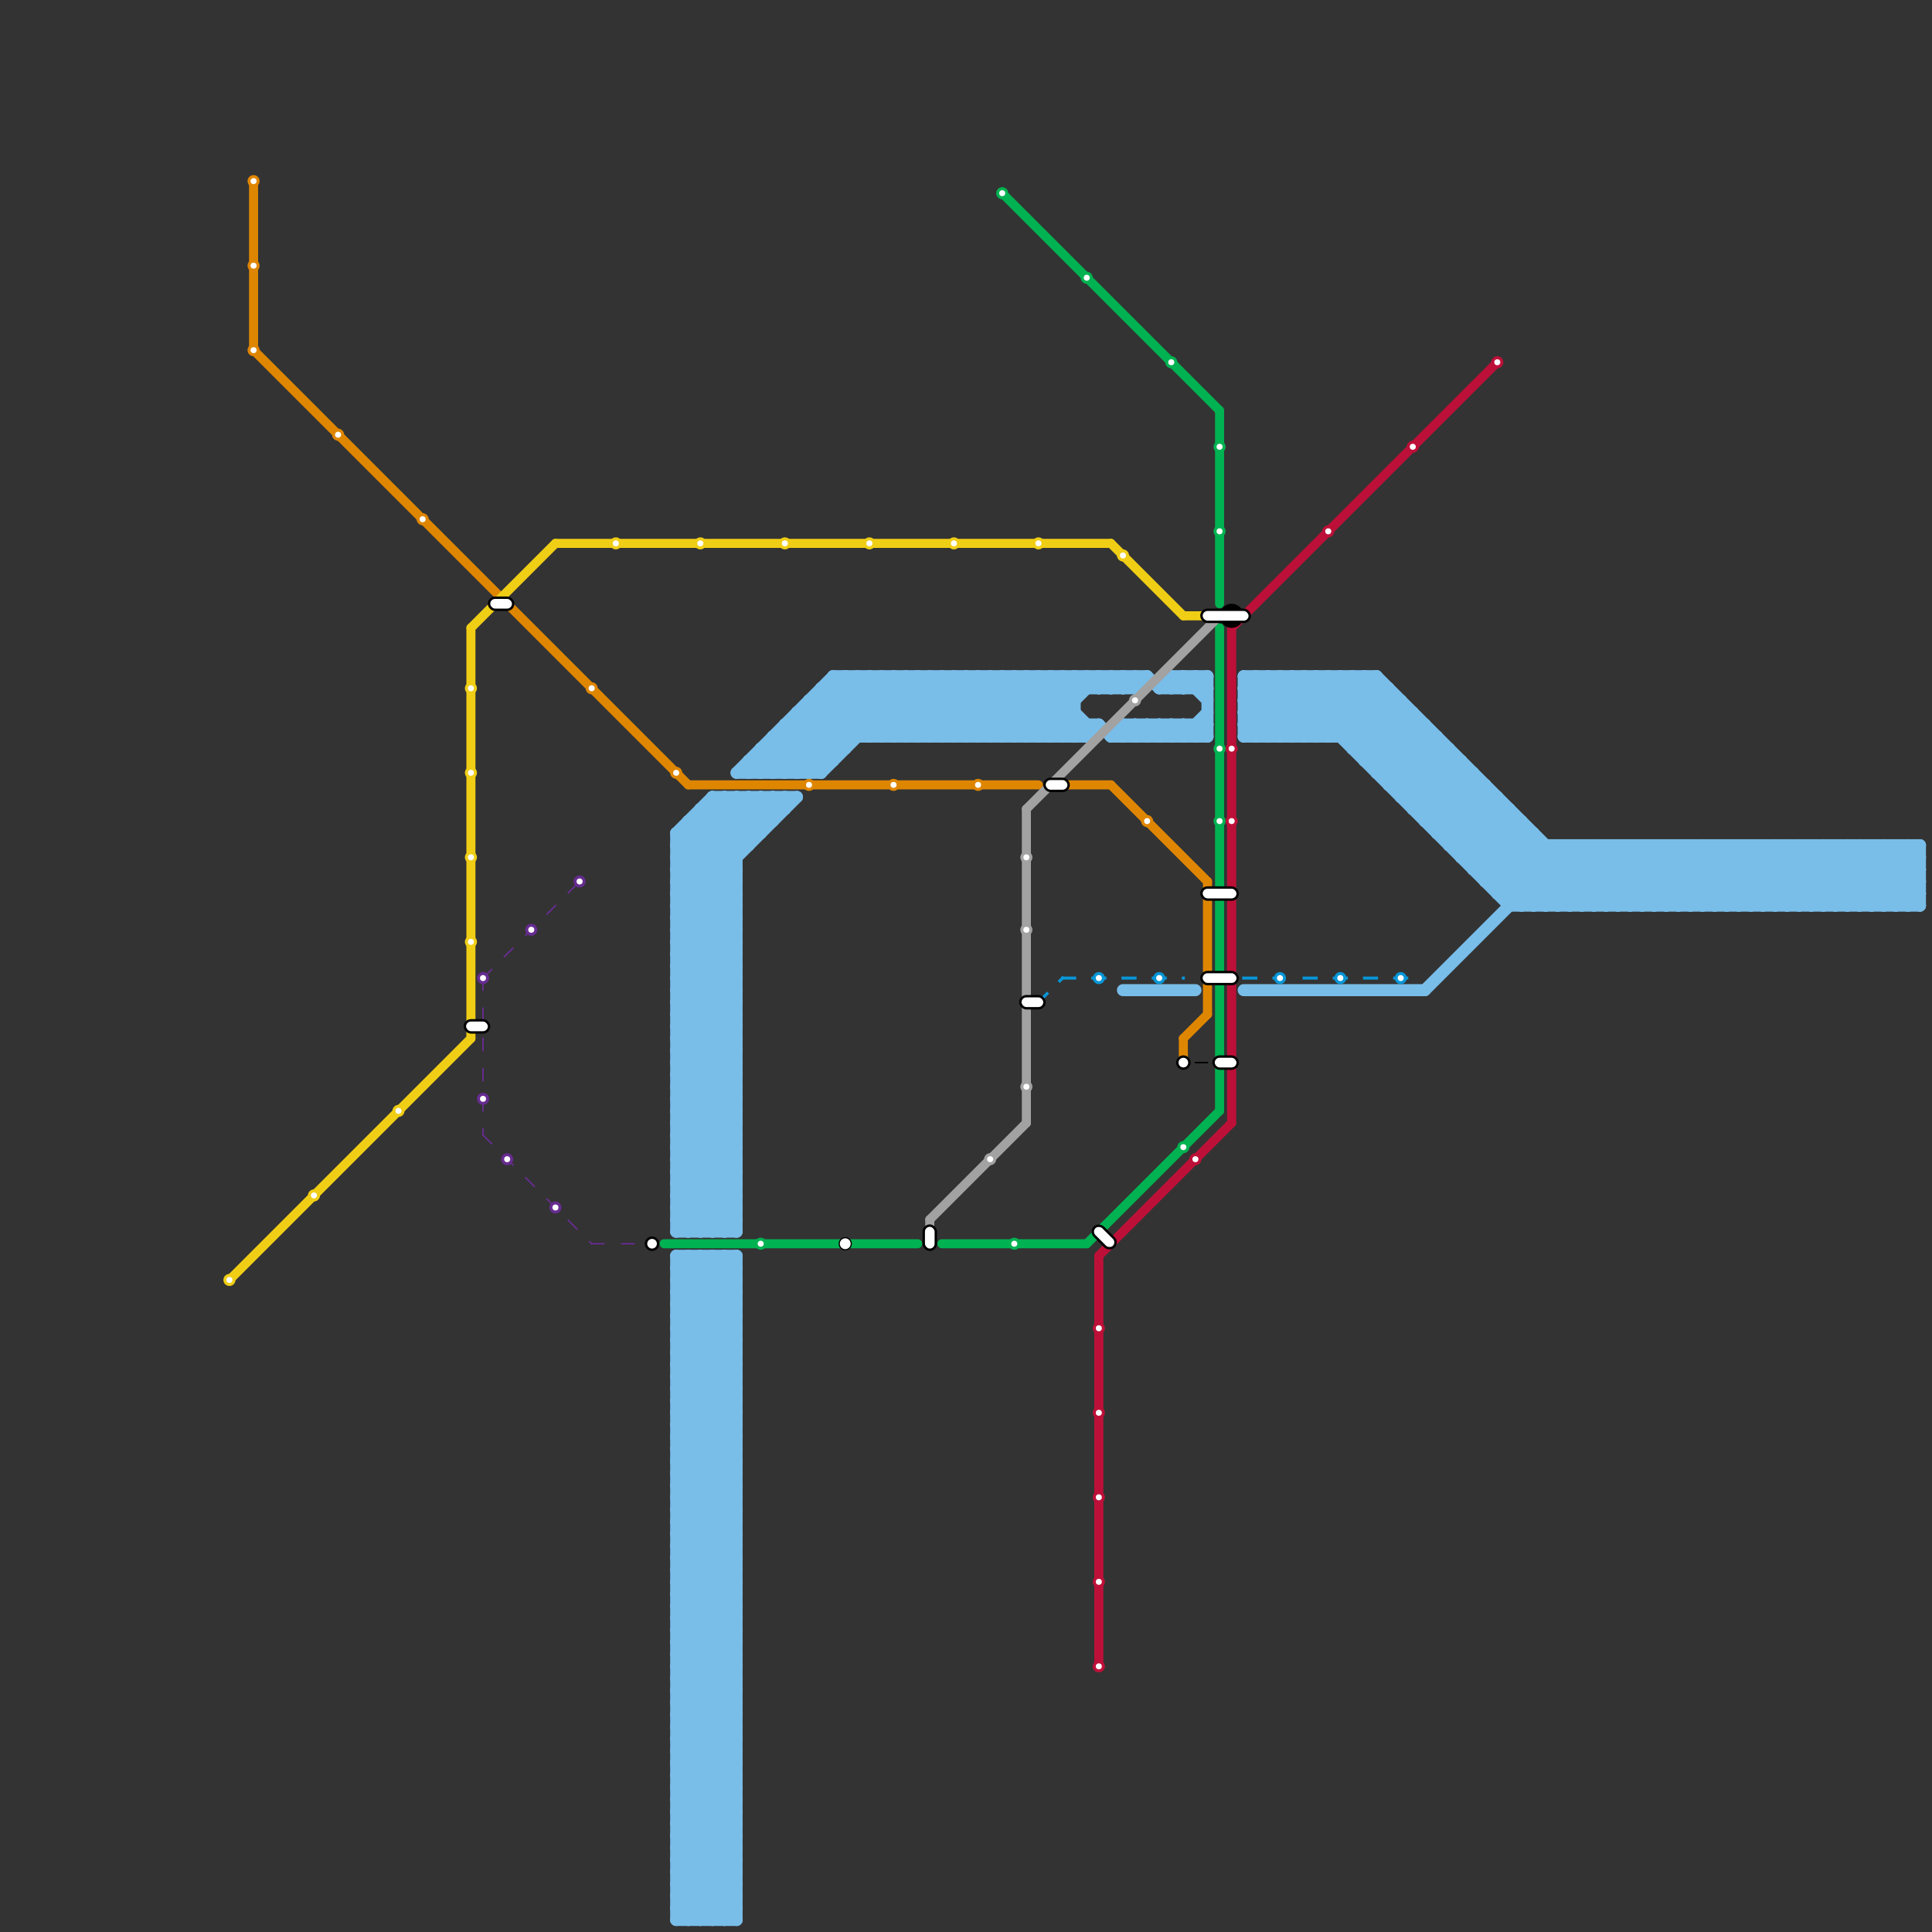 
<svg version="1.1" xmlns="http://www.w3.org/2000/svg" viewBox="0 0 160 160">
<rect x="0" y="0" width="160" height="160" fill="#333333" stroke="none"/>
<style>text { font: 1px Helvetica; font-weight: 600; white-space: pre; dominant-baseline: central; } line { stroke-width: 0.75; fill: none; stroke-linecap: round; stroke-linejoin: round; } .c0 { stroke: #79bde9 } .c1 { stroke: #0896d7 } .c2 { stroke: #00b251 } .c3 { stroke: #bd1038 } .c4 { stroke: #df8600 } .c5 { stroke: #000000 } .c6 { stroke: #f0ce15 } .c7 { stroke: #662c90 } .c8 { stroke: #a2a2a2 } .w1 { stroke-width: 1; }.w2 { stroke-width: .75; }.w4 { stroke-width: .25; }.w5 { stroke-width: .125; }.l1 { stroke-dasharray: 1 1.5; stroke-linecap: square; }</style><defs><g id="ct-xf"><circle r="0.5" fill="#fff" stroke="#000" stroke-width="0.2"/></g><g id="ct"><circle r="0.5" fill="#fff" stroke="#000" stroke-width="0.1"/></g><g id="cmd-f0ce15"><circle r="0.5" fill="#f0ce15"/><circle r="0.25" fill="#fff"/></g><g id="cmd-df8600"><circle r="0.5" fill="#df8600"/><circle r="0.25" fill="#fff"/></g><g id="cmd-662c90"><circle r="0.5" fill="#662c90"/><circle r="0.25" fill="#fff"/></g><g id="cmd-00b251"><circle r="0.5" fill="#00b251"/><circle r="0.25" fill="#fff"/></g><g id="cmd-a2a2a2"><circle r="0.5" fill="#a2a2a2"/><circle r="0.25" fill="#fff"/></g><g id="cmd-0896d7"><circle r="0.5" fill="#0896d7"/><circle r="0.25" fill="#fff"/></g><g id="cmd-bd1038"><circle r="0.5" fill="#bd1038"/><circle r="0.25" fill="#fff"/></g></defs><line class="c0 w1" x1="103" y1="60" x2="107" y2="56"/><line class="c0 w1" x1="62" y1="63" x2="63" y2="64"/><line class="c0 w1" x1="56" y1="69" x2="56" y2="102"/><line class="c0 w1" x1="56" y1="89" x2="61" y2="94"/><line class="c0 w1" x1="115" y1="65" x2="123" y2="65"/><line class="c0 w1" x1="56" y1="88" x2="61" y2="88"/><line class="c0 w1" x1="56" y1="109" x2="61" y2="104"/><line class="c0 w1" x1="56" y1="155" x2="60" y2="159"/><line class="c0 w1" x1="56" y1="90" x2="61" y2="90"/><line class="c0 w1" x1="69" y1="56" x2="95" y2="56"/><line class="c0 w1" x1="136" y1="70" x2="136" y2="75"/><line class="c0 w1" x1="56" y1="111" x2="61" y2="106"/><line class="c0 w1" x1="147" y1="75" x2="152" y2="70"/><line class="c0 w1" x1="58" y1="104" x2="58" y2="159"/><line class="c0 w1" x1="154" y1="70" x2="154" y2="75"/><line class="c0 w1" x1="57" y1="69" x2="61" y2="73"/><line class="c0 w1" x1="83" y1="61" x2="88" y2="56"/><line class="c0 w1" x1="56" y1="147" x2="61" y2="152"/><line class="c0 w1" x1="92" y1="56" x2="92" y2="57"/><line class="c0 w1" x1="56" y1="149" x2="61" y2="154"/><line class="c0 w1" x1="99" y1="56" x2="100" y2="57"/><line class="c0 w1" x1="56" y1="101" x2="57" y2="102"/><line class="c0 w1" x1="60" y1="104" x2="60" y2="159"/><line class="c0 w1" x1="56" y1="126" x2="61" y2="126"/><line class="c0 w1" x1="85" y1="61" x2="90" y2="56"/><line class="c0 w1" x1="56" y1="128" x2="61" y2="128"/><line class="c0 w1" x1="74" y1="56" x2="74" y2="61"/><line class="c0 w1" x1="122" y1="72" x2="126" y2="68"/><line class="c0 w1" x1="76" y1="56" x2="76" y2="61"/><line class="c0 w1" x1="103" y1="60" x2="118" y2="60"/><line class="c0 w1" x1="124" y1="73" x2="127" y2="70"/><line class="c0 w1" x1="56" y1="89" x2="61" y2="89"/><line class="c0 w1" x1="99" y1="57" x2="100" y2="56"/><line class="c0 w1" x1="56" y1="88" x2="61" y2="83"/><line class="c0 w1" x1="56" y1="70" x2="61" y2="75"/><line class="c0 w1" x1="56" y1="90" x2="61" y2="85"/><line class="c0 w1" x1="99" y1="61" x2="100" y2="60"/><line class="c0 w1" x1="56" y1="69" x2="63" y2="69"/><line class="c0 w1" x1="56" y1="146" x2="61" y2="151"/><line class="c0 w1" x1="92" y1="61" x2="93" y2="60"/><line class="c0 w1" x1="56" y1="148" x2="61" y2="153"/><line class="c0 w1" x1="56" y1="147" x2="61" y2="147"/><line class="c0 w1" x1="66" y1="64" x2="74" y2="56"/><line class="c0 w1" x1="56" y1="149" x2="61" y2="149"/><line class="c0 w1" x1="59" y1="66" x2="66" y2="66"/><line class="c0 w1" x1="149" y1="70" x2="149" y2="75"/><line class="c0 w1" x1="78" y1="61" x2="83" y2="56"/><line class="c0 w1" x1="94" y1="61" x2="95" y2="60"/><line class="c0 w1" x1="61" y1="64" x2="68" y2="64"/><line class="c0 w1" x1="68" y1="64" x2="76" y2="56"/><line class="c0 w1" x1="151" y1="70" x2="151" y2="75"/><line class="c0 w1" x1="80" y1="61" x2="85" y2="56"/><line class="c0 w1" x1="67" y1="64" x2="75" y2="56"/><line class="c0 w1" x1="108" y1="56" x2="127" y2="75"/><line class="c0 w1" x1="56" y1="110" x2="61" y2="110"/><line class="c0 w1" x1="61" y1="64" x2="69" y2="56"/><line class="c0 w1" x1="60" y1="66" x2="60" y2="102"/><line class="c0 w1" x1="87" y1="56" x2="87" y2="61"/><line class="c0 w1" x1="58" y1="102" x2="61" y2="99"/><line class="c0 w1" x1="85" y1="56" x2="90" y2="61"/><line class="c0 w1" x1="56" y1="89" x2="61" y2="84"/><line class="c0 w1" x1="57" y1="102" x2="61" y2="98"/><line class="c0 w1" x1="98" y1="61" x2="100" y2="59"/><line class="c0 w1" x1="133" y1="70" x2="138" y2="75"/><line class="c0 w1" x1="89" y1="56" x2="89" y2="61"/><line class="c0 w1" x1="104" y1="61" x2="109" y2="56"/><line class="c0 w1" x1="56" y1="146" x2="61" y2="146"/><line class="c0 w1" x1="148" y1="75" x2="153" y2="70"/><line class="c0 w1" x1="56" y1="117" x2="61" y2="122"/><line class="c0 w1" x1="56" y1="148" x2="61" y2="148"/><line class="c0 w1" x1="56" y1="127" x2="61" y2="132"/><line class="c0 w1" x1="56" y1="119" x2="61" y2="124"/><line class="c0 w1" x1="56" y1="147" x2="61" y2="142"/><line class="c0 w1" x1="56" y1="129" x2="61" y2="134"/><line class="c0 w1" x1="135" y1="70" x2="140" y2="75"/><line class="c0 w1" x1="56" y1="149" x2="61" y2="144"/><line class="c0 w1" x1="60" y1="104" x2="61" y2="105"/><line class="c0 w1" x1="103" y1="58" x2="105" y2="56"/><line class="c0 w1" x1="118" y1="68" x2="122" y2="64"/><line class="c0 w1" x1="106" y1="61" x2="111" y2="56"/><line class="c0 w1" x1="56" y1="98" x2="61" y2="98"/><line class="c0 w1" x1="84" y1="61" x2="89" y2="56"/><line class="c0 w1" x1="56" y1="79" x2="61" y2="84"/><line class="c0 w1" x1="56" y1="100" x2="61" y2="100"/><line class="c0 w1" x1="125" y1="74" x2="129" y2="70"/><line class="c0 w1" x1="103" y1="59" x2="105" y2="61"/><line class="c0 w1" x1="89" y1="61" x2="90" y2="60"/><line class="c0 w1" x1="56" y1="110" x2="61" y2="105"/><line class="c0 w1" x1="56" y1="76" x2="66" y2="66"/><line class="c0 w1" x1="64" y1="61" x2="64" y2="64"/><line class="c0 w1" x1="77" y1="56" x2="77" y2="61"/><line class="c0 w1" x1="97" y1="56" x2="97" y2="57"/><line class="c0 w1" x1="155" y1="75" x2="159" y2="71"/><line class="c0 w1" x1="95" y1="60" x2="96" y2="61"/><line class="c0 w1" x1="130" y1="70" x2="130" y2="75"/><line class="c0 w1" x1="58" y1="159" x2="61" y2="156"/><line class="c0 w1" x1="115" y1="57" x2="115" y2="65"/><line class="c0 w1" x1="56" y1="146" x2="61" y2="141"/><line class="c0 w1" x1="56" y1="117" x2="61" y2="117"/><line class="c0 w1" x1="56" y1="127" x2="61" y2="127"/><line class="c0 w1" x1="56" y1="148" x2="61" y2="143"/><line class="c0 w1" x1="56" y1="119" x2="61" y2="119"/><line class="c0 w1" x1="56" y1="129" x2="61" y2="129"/><line class="c0 w1" x1="97" y1="60" x2="98" y2="61"/><line class="c0 w1" x1="146" y1="70" x2="151" y2="75"/><line class="c0 w1" x1="64" y1="66" x2="64" y2="68"/><line class="c0 w1" x1="56" y1="76" x2="61" y2="81"/><line class="c0 w1" x1="56" y1="78" x2="61" y2="83"/><line class="c0 w1" x1="56" y1="98" x2="61" y2="93"/><line class="c0 w1" x1="56" y1="79" x2="61" y2="79"/><line class="c0 w1" x1="56" y1="100" x2="61" y2="95"/><line class="c0 w1" x1="79" y1="61" x2="84" y2="56"/><line class="c0 w1" x1="56" y1="104" x2="56" y2="159"/><line class="c0 w1" x1="108" y1="56" x2="108" y2="61"/><line class="c0 w1" x1="56" y1="136" x2="61" y2="141"/><line class="c0 w1" x1="56" y1="157" x2="61" y2="157"/><line class="c0 w1" x1="152" y1="70" x2="152" y2="75"/><line class="c0 w1" x1="56" y1="69" x2="59" y2="66"/><line class="c0 w1" x1="81" y1="61" x2="86" y2="56"/><line class="c0 w1" x1="109" y1="56" x2="128" y2="75"/><line class="c0 w1" x1="105" y1="56" x2="110" y2="61"/><line class="c0 w1" x1="59" y1="159" x2="61" y2="157"/><line class="c0 w1" x1="120" y1="69" x2="123" y2="66"/><line class="c0 w1" x1="64" y1="62" x2="66" y2="64"/><line class="c0 w1" x1="58" y1="67" x2="61" y2="70"/><line class="c0 w1" x1="56" y1="97" x2="61" y2="102"/><line class="c0 w1" x1="111" y1="56" x2="130" y2="75"/><line class="c0 w1" x1="123" y1="73" x2="159" y2="73"/><line class="c0 w1" x1="56" y1="117" x2="61" y2="112"/><line class="c0 w1" x1="56" y1="127" x2="61" y2="122"/><line class="c0 w1" x1="56" y1="119" x2="61" y2="114"/><line class="c0 w1" x1="56" y1="129" x2="61" y2="124"/><line class="c0 w1" x1="56" y1="76" x2="61" y2="76"/><line class="c0 w1" x1="117" y1="67" x2="125" y2="67"/><line class="c0 w1" x1="56" y1="78" x2="61" y2="78"/><line class="c0 w1" x1="123" y1="65" x2="123" y2="73"/><line class="c0 w1" x1="56" y1="107" x2="59" y2="104"/><line class="c0 w1" x1="105" y1="61" x2="110" y2="56"/><line class="c0 w1" x1="58" y1="67" x2="65" y2="67"/><line class="c0 w1" x1="67" y1="59" x2="70" y2="62"/><line class="c0 w1" x1="88" y1="61" x2="89" y2="60"/><line class="c0 w1" x1="107" y1="61" x2="112" y2="56"/><line class="c0 w1" x1="151" y1="70" x2="156" y2="75"/><line class="c0 w1" x1="119" y1="69" x2="127" y2="69"/><line class="c0 w1" x1="56" y1="135" x2="61" y2="140"/><line class="c0 w1" x1="56" y1="137" x2="61" y2="142"/><line class="c0 w1" x1="56" y1="136" x2="61" y2="136"/><line class="c0 w1" x1="122" y1="72" x2="159" y2="72"/><line class="c0 w1" x1="56" y1="157" x2="61" y2="152"/><line class="c0 w1" x1="121" y1="71" x2="159" y2="71"/><line class="c0 w1" x1="90" y1="61" x2="91" y2="60"/><line class="c0 w1" x1="57" y1="68" x2="61" y2="72"/><line class="c0 w1" x1="56" y1="118" x2="61" y2="123"/><line class="c0 w1" x1="57" y1="68" x2="64" y2="68"/><line class="c0 w1" x1="92" y1="61" x2="100" y2="61"/><line class="c0 w1" x1="56" y1="96" x2="61" y2="101"/><line class="c0 w1" x1="56" y1="97" x2="61" y2="97"/><line class="c0 w1" x1="56" y1="99" x2="61" y2="99"/><line class="c0 w1" x1="98" y1="56" x2="98" y2="57"/><line class="c0 w1" x1="129" y1="70" x2="134" y2="75"/><line class="c0 w1" x1="56" y1="78" x2="61" y2="73"/><line class="c0 w1" x1="85" y1="56" x2="85" y2="61"/><line class="c0 w1" x1="133" y1="70" x2="133" y2="75"/><line class="c0 w1" x1="156" y1="70" x2="159" y2="73"/><line class="c0 w1" x1="131" y1="70" x2="136" y2="75"/><line class="c0 w1" x1="103" y1="57" x2="115" y2="57"/><line class="c0 w1" x1="56" y1="135" x2="61" y2="135"/><line class="c0 w1" x1="56" y1="137" x2="61" y2="137"/><line class="c0 w1" x1="65" y1="66" x2="65" y2="67"/><line class="c0 w1" x1="135" y1="70" x2="135" y2="75"/><line class="c0 w1" x1="109" y1="56" x2="109" y2="61"/><line class="c0 w1" x1="56" y1="118" x2="61" y2="118"/><line class="c0 w1" x1="91" y1="60" x2="92" y2="61"/><line class="c0 w1" x1="56" y1="120" x2="61" y2="120"/><line class="c0 w1" x1="56" y1="75" x2="61" y2="80"/><line class="c0 w1" x1="56" y1="96" x2="61" y2="96"/><line class="c0 w1" x1="56" y1="77" x2="61" y2="82"/><line class="c0 w1" x1="69" y1="56" x2="74" y2="61"/><line class="c0 w1" x1="97" y1="56" x2="100" y2="56"/><line class="c0 w1" x1="91" y1="56" x2="91" y2="57"/><line class="c0 w1" x1="56" y1="97" x2="61" y2="92"/><line class="c0 w1" x1="111" y1="56" x2="111" y2="61"/><line class="c0 w1" x1="56" y1="99" x2="61" y2="94"/><line class="c0 w1" x1="126" y1="68" x2="126" y2="75"/><line class="c0 w1" x1="64" y1="61" x2="90" y2="61"/><line class="c0 w1" x1="112" y1="56" x2="131" y2="75"/><line class="c0 w1" x1="93" y1="56" x2="93" y2="57"/><line class="c0 w1" x1="137" y1="75" x2="142" y2="70"/><line class="c0 w1" x1="56" y1="156" x2="61" y2="156"/><line class="c0 w1" x1="56" y1="158" x2="61" y2="158"/><line class="c0 w1" x1="56" y1="113" x2="61" y2="118"/><line class="c0 w1" x1="114" y1="56" x2="133" y2="75"/><line class="c0 w1" x1="56" y1="105" x2="61" y2="110"/><line class="c0 w1" x1="56" y1="115" x2="61" y2="120"/><line class="c0 w1" x1="130" y1="75" x2="135" y2="70"/><line class="c0 w1" x1="56" y1="135" x2="61" y2="130"/><line class="c0 w1" x1="56" y1="107" x2="61" y2="112"/><line class="c0 w1" x1="93" y1="60" x2="94" y2="61"/><line class="c0 w1" x1="56" y1="137" x2="61" y2="132"/><line class="c0 w1" x1="142" y1="70" x2="147" y2="75"/><line class="c0 w1" x1="146" y1="70" x2="146" y2="75"/><line class="c0 w1" x1="132" y1="75" x2="137" y2="70"/><line class="c0 w1" x1="58" y1="68" x2="61" y2="71"/><line class="c0 w1" x1="144" y1="70" x2="149" y2="75"/><line class="c0 w1" x1="75" y1="61" x2="80" y2="56"/><line class="c0 w1" x1="56" y1="118" x2="61" y2="113"/><line class="c0 w1" x1="56" y1="120" x2="61" y2="115"/><line class="c0 w1" x1="156" y1="75" x2="159" y2="72"/><line class="c0 w1" x1="56" y1="75" x2="61" y2="75"/><line class="c0 w1" x1="56" y1="96" x2="61" y2="91"/><line class="c0 w1" x1="123" y1="73" x2="127" y2="69"/><line class="c0 w1" x1="56" y1="77" x2="61" y2="77"/><line class="c0 w1" x1="60" y1="66" x2="63" y2="69"/><line class="c0 w1" x1="64" y1="61" x2="67" y2="64"/><line class="c0 w1" x1="93" y1="61" x2="94" y2="60"/><line class="c0 w1" x1="67" y1="58" x2="70" y2="61"/><line class="c0 w1" x1="58" y1="104" x2="61" y2="107"/><line class="c0 w1" x1="56" y1="134" x2="61" y2="139"/><line class="c0 w1" x1="82" y1="56" x2="87" y2="61"/><line class="c0 w1" x1="56" y1="156" x2="61" y2="151"/><line class="c0 w1" x1="111" y1="61" x2="115" y2="57"/><line class="c0 w1" x1="56" y1="158" x2="61" y2="153"/><line class="c0 w1" x1="56" y1="113" x2="61" y2="113"/><line class="c0 w1" x1="56" y1="115" x2="61" y2="115"/><line class="c0 w1" x1="56" y1="105" x2="61" y2="105"/><line class="c0 w1" x1="117" y1="59" x2="117" y2="67"/><line class="c0 w1" x1="56" y1="107" x2="61" y2="107"/><line class="c0 w1" x1="56" y1="86" x2="61" y2="91"/><line class="c0 w1" x1="56" y1="72" x2="62" y2="66"/><line class="c0 w1" x1="113" y1="62" x2="116" y2="59"/><line class="c0 w1" x1="120" y1="62" x2="120" y2="70"/><line class="c0 w1" x1="99" y1="60" x2="99" y2="61"/><line class="c0 w1" x1="56" y1="77" x2="61" y2="72"/><line class="c0 w1" x1="116" y1="58" x2="116" y2="66"/><line class="c0 w1" x1="56" y1="124" x2="61" y2="129"/><line class="c0 w1" x1="75" y1="56" x2="80" y2="61"/><line class="c0 w1" x1="113" y1="63" x2="121" y2="63"/><line class="c0 w1" x1="56" y1="134" x2="61" y2="134"/><line class="c0 w1" x1="103" y1="61" x2="119" y2="61"/><line class="c0 w1" x1="94" y1="60" x2="94" y2="61"/><line class="c0 w1" x1="56" y1="85" x2="61" y2="90"/><line class="c0 w1" x1="72" y1="56" x2="77" y2="61"/><line class="c0 w1" x1="56" y1="86" x2="61" y2="86"/><line class="c0 w1" x1="138" y1="75" x2="143" y2="70"/><line class="c0 w1" x1="150" y1="70" x2="155" y2="75"/><line class="c0 w1" x1="153" y1="75" x2="158" y2="70"/><line class="c0 w1" x1="58" y1="67" x2="58" y2="102"/><line class="c0 w1" x1="66" y1="59" x2="89" y2="59"/><line class="c0 w1" x1="105" y1="56" x2="105" y2="61"/><line class="c0 w1" x1="140" y1="75" x2="145" y2="70"/><line class="c0 w1" x1="129" y1="70" x2="129" y2="75"/><line class="c0 w1" x1="56" y1="143" x2="61" y2="148"/><line class="c0 w1" x1="124" y1="74" x2="159" y2="74"/><line class="c0 w1" x1="56" y1="145" x2="61" y2="150"/><line class="c0 w1" x1="145" y1="70" x2="150" y2="75"/><line class="c0 w1" x1="131" y1="70" x2="131" y2="75"/><line class="c0 w1" x1="117" y1="67" x2="121" y2="63"/><line class="c0 w1" x1="56" y1="155" x2="61" y2="155"/><line class="c0 w1" x1="92" y1="56" x2="93" y2="57"/><line class="c0 w1" x1="123" y1="72" x2="126" y2="69"/><line class="c0 w1" x1="135" y1="75" x2="140" y2="70"/><line class="c0 w1" x1="56" y1="106" x2="61" y2="111"/><line class="c0 w1" x1="56" y1="134" x2="61" y2="129"/><line class="c0 w1" x1="103" y1="61" x2="108" y2="56"/><line class="c0 w1" x1="56" y1="108" x2="61" y2="113"/><line class="c0 w1" x1="56" y1="126" x2="61" y2="121"/><line class="c0 w1" x1="66" y1="60" x2="69" y2="63"/><line class="c0 w1" x1="147" y1="70" x2="152" y2="75"/><line class="c0 w1" x1="56" y1="128" x2="61" y2="123"/><line class="c0 w1" x1="119" y1="69" x2="123" y2="65"/><line class="c0 w1" x1="56" y1="85" x2="61" y2="85"/><line class="c0 w1" x1="63" y1="66" x2="64" y2="67"/><line class="c0 w1" x1="83" y1="56" x2="88" y2="61"/><line class="c0 w1" x1="56" y1="86" x2="61" y2="81"/><line class="c0 w1" x1="148" y1="70" x2="153" y2="75"/><line class="c0 w1" x1="56" y1="142" x2="61" y2="147"/><line class="c0 w1" x1="92" y1="57" x2="93" y2="56"/><line class="c0 w1" x1="56" y1="144" x2="61" y2="149"/><line class="c0 w1" x1="89" y1="56" x2="90" y2="57"/><line class="c0 w1" x1="56" y1="143" x2="61" y2="143"/><line class="c0 w1" x1="87" y1="56" x2="89" y2="58"/><line class="c0 w1" x1="56" y1="145" x2="61" y2="145"/><line class="c0 w1" x1="110" y1="56" x2="129" y2="75"/><line class="c0 w1" x1="94" y1="57" x2="95" y2="56"/><line class="c0 w1" x1="56" y1="155" x2="61" y2="150"/><line class="c0 w1" x1="142" y1="70" x2="142" y2="75"/><line class="c0 w1" x1="128" y1="75" x2="133" y2="70"/><line class="c0 w1" x1="103" y1="58" x2="106" y2="61"/><line class="c0 w1" x1="56" y1="158" x2="57" y2="159"/><line class="c0 w1" x1="56" y1="106" x2="61" y2="106"/><line class="c0 w1" x1="56" y1="87" x2="61" y2="92"/><line class="c0 w1" x1="56" y1="108" x2="61" y2="108"/><line class="c0 w1" x1="144" y1="70" x2="144" y2="75"/><line class="c0 w1" x1="56" y1="85" x2="61" y2="80"/><line class="c0 w1" x1="73" y1="61" x2="78" y2="56"/><line class="c0 w1" x1="141" y1="70" x2="146" y2="75"/><line class="c0 w1" x1="78" y1="56" x2="83" y2="61"/><line class="c0 w1" x1="56" y1="121" x2="61" y2="126"/><line class="c0 w1" x1="56" y1="142" x2="61" y2="142"/><line class="c0 w1" x1="56" y1="123" x2="61" y2="128"/><line class="c0 w1" x1="56" y1="144" x2="61" y2="144"/><line class="c0 w1" x1="56" y1="125" x2="61" y2="130"/><line class="c0 w1" x1="56" y1="143" x2="61" y2="138"/><line class="c0 w1" x1="56" y1="145" x2="61" y2="140"/><line class="c0 w1" x1="68" y1="57" x2="68" y2="64"/><line class="c0 w1" x1="82" y1="56" x2="82" y2="61"/><line class="c0 w1" x1="114" y1="64" x2="122" y2="64"/><line class="c0 w1" x1="155" y1="70" x2="155" y2="75"/><line class="c0 w1" x1="154" y1="75" x2="159" y2="70"/><line class="c0 w1" x1="80" y1="56" x2="85" y2="61"/><line class="c0 w1" x1="141" y1="75" x2="146" y2="70"/><line class="c0 w1" x1="63" y1="63" x2="64" y2="64"/><line class="c0 w1" x1="157" y1="70" x2="157" y2="75"/><line class="c0 w1" x1="56" y1="84" x2="61" y2="89"/><line class="c0 w1" x1="143" y1="75" x2="148" y2="70"/><line class="c0 w1" x1="56" y1="87" x2="61" y2="87"/><line class="c0 w1" x1="57" y1="68" x2="57" y2="102"/><line class="c0 w1" x1="104" y1="56" x2="109" y2="61"/><line class="c0 w1" x1="68" y1="57" x2="94" y2="57"/><line class="c0 w1" x1="95" y1="56" x2="96" y2="57"/><line class="c0 w1" x1="96" y1="60" x2="96" y2="61"/><line class="c0 w1" x1="56" y1="122" x2="61" y2="127"/><line class="c0 w1" x1="56" y1="142" x2="61" y2="137"/><line class="c0 w1" x1="56" y1="144" x2="61" y2="139"/><line class="c0 w1" x1="56" y1="125" x2="61" y2="125"/><line class="c0 w1" x1="75" y1="56" x2="75" y2="61"/><line class="c0 w1" x1="97" y1="56" x2="98" y2="57"/><line class="c0 w1" x1="56" y1="72" x2="61" y2="77"/><line class="c0 w1" x1="110" y1="56" x2="110" y2="61"/><line class="c0 w1" x1="56" y1="74" x2="61" y2="79"/><line class="c0 w1" x1="57" y1="104" x2="61" y2="108"/><line class="c0 w1" x1="118" y1="82" x2="130" y2="70"/><line class="c0 w1" x1="90" y1="56" x2="91" y2="57"/><line class="c0 w1" x1="72" y1="56" x2="72" y2="61"/><line class="c0 w1" x1="66" y1="59" x2="69" y2="62"/><line class="c0 w1" x1="116" y1="66" x2="120" y2="62"/><line class="c0 w1" x1="56" y1="70" x2="62" y2="70"/><line class="c0 w1" x1="150" y1="70" x2="150" y2="75"/><line class="c0 w1" x1="56" y1="84" x2="61" y2="84"/><line class="c0 w1" x1="95" y1="61" x2="96" y2="60"/><line class="c0 w1" x1="56" y1="87" x2="61" y2="82"/><line class="c0 w1" x1="63" y1="66" x2="63" y2="69"/><line class="c0 w1" x1="56" y1="79" x2="61" y2="74"/><line class="c0 w1" x1="97" y1="57" x2="98" y2="56"/><line class="c0 w1" x1="84" y1="56" x2="89" y2="61"/><line class="c0 w1" x1="86" y1="56" x2="90" y2="60"/><line class="c0 w1" x1="98" y1="56" x2="100" y2="58"/><line class="c0 w1" x1="124" y1="66" x2="124" y2="74"/><line class="c0 w1" x1="158" y1="70" x2="158" y2="75"/><line class="c0 w1" x1="62" y1="64" x2="70" y2="56"/><line class="c0 w1" x1="145" y1="70" x2="145" y2="75"/><line class="c0 w1" x1="115" y1="65" x2="119" y2="61"/><line class="c0 w1" x1="88" y1="56" x2="88" y2="61"/><line class="c0 w1" x1="56" y1="122" x2="61" y2="122"/><line class="c0 w1" x1="74" y1="61" x2="79" y2="56"/><line class="c0 w1" x1="56" y1="93" x2="61" y2="98"/><line class="c0 w1" x1="121" y1="63" x2="121" y2="71"/><line class="c0 w1" x1="56" y1="95" x2="61" y2="100"/><line class="c0 w1" x1="64" y1="64" x2="72" y2="56"/><line class="c0 w1" x1="147" y1="70" x2="147" y2="75"/><line class="c0 w1" x1="56" y1="72" x2="61" y2="72"/><line class="c0 w1" x1="79" y1="56" x2="84" y2="61"/><line class="c0 w1" x1="56" y1="74" x2="61" y2="74"/><line class="c0 w1" x1="76" y1="61" x2="81" y2="56"/><line class="c0 w1" x1="56" y1="100" x2="58" y2="102"/><line class="c0 w1" x1="83" y1="56" x2="83" y2="61"/><line class="c0 w1" x1="81" y1="56" x2="86" y2="61"/><line class="c0 w1" x1="56" y1="84" x2="61" y2="79"/><line class="c0 w1" x1="56" y1="131" x2="61" y2="136"/><line class="c0 w1" x1="110" y1="61" x2="114" y2="57"/><line class="c0 w1" x1="56" y1="133" x2="61" y2="138"/><line class="c0 w1" x1="134" y1="70" x2="139" y2="75"/><line class="c0 w1" x1="149" y1="75" x2="154" y2="70"/><line class="c0 w1" x1="56" y1="114" x2="61" y2="119"/><line class="c0 w1" x1="93" y1="60" x2="100" y2="60"/><line class="c0 w1" x1="56" y1="116" x2="61" y2="121"/><line class="c0 w1" x1="56" y1="136" x2="61" y2="131"/><line class="c0 w1" x1="157" y1="75" x2="159" y2="73"/><line class="c0 w1" x1="56" y1="122" x2="61" y2="117"/><line class="c0 w1" x1="56" y1="93" x2="61" y2="93"/><line class="c0 w1" x1="98" y1="60" x2="98" y2="61"/><line class="c0 w1" x1="56" y1="95" x2="61" y2="95"/><line class="c0 w1" x1="64" y1="66" x2="65" y2="67"/><line class="c0 w1" x1="88" y1="56" x2="89" y2="57"/><line class="c0 w1" x1="56" y1="152" x2="61" y2="157"/><line class="c0 w1" x1="56" y1="154" x2="61" y2="159"/><line class="c0 w1" x1="56" y1="131" x2="61" y2="131"/><line class="c0 w1" x1="103" y1="57" x2="104" y2="56"/><line class="c0 w1" x1="56" y1="99" x2="59" y2="102"/><line class="c0 w1" x1="56" y1="133" x2="61" y2="133"/><line class="c0 w1" x1="78" y1="56" x2="78" y2="61"/><line class="c0 w1" x1="62" y1="66" x2="62" y2="70"/><line class="c0 w1" x1="56" y1="157" x2="58" y2="159"/><line class="c0 w1" x1="65" y1="60" x2="65" y2="64"/><line class="c0 w1" x1="96" y1="61" x2="97" y2="60"/><line class="c0 w1" x1="80" y1="56" x2="80" y2="61"/><line class="c0 w1" x1="56" y1="114" x2="61" y2="114"/><line class="c0 w1" x1="112" y1="61" x2="115" y2="58"/><line class="c0 w1" x1="56" y1="116" x2="61" y2="116"/><line class="c0 w1" x1="56" y1="71" x2="61" y2="76"/><line class="c0 w1" x1="62" y1="63" x2="62" y2="64"/><line class="c0 w1" x1="56" y1="73" x2="61" y2="78"/><line class="c0 w1" x1="56" y1="93" x2="61" y2="88"/><line class="c0 w1" x1="56" y1="95" x2="61" y2="90"/><line class="c0 w1" x1="114" y1="63" x2="117" y2="60"/><line class="c0 w1" x1="65" y1="64" x2="73" y2="56"/><line class="c0 w1" x1="106" y1="56" x2="125" y2="75"/><line class="c0 w1" x1="56" y1="152" x2="61" y2="152"/><line class="c0 w1" x1="148" y1="70" x2="148" y2="75"/><line class="c0 w1" x1="68" y1="58" x2="71" y2="61"/><line class="c0 w1" x1="56" y1="154" x2="61" y2="154"/><line class="c0 w1" x1="62" y1="63" x2="69" y2="63"/><line class="c0 w1" x1="56" y1="74" x2="64" y2="66"/><line class="c0 w1" x1="56" y1="109" x2="61" y2="114"/><line class="c0 w1" x1="77" y1="61" x2="82" y2="56"/><line class="c0 w1" x1="56" y1="111" x2="61" y2="116"/><line class="c0 w1" x1="63" y1="62" x2="65" y2="64"/><line class="c0 w1" x1="56" y1="131" x2="61" y2="126"/><line class="c0 w1" x1="93" y1="56" x2="94" y2="57"/><line class="c0 w1" x1="106" y1="56" x2="106" y2="61"/><line class="c0 w1" x1="56" y1="133" x2="61" y2="128"/><line class="c0 w1" x1="121" y1="71" x2="125" y2="67"/><line class="c0 w1" x1="56" y1="92" x2="61" y2="97"/><line class="c0 w1" x1="107" y1="56" x2="126" y2="75"/><line class="c0 w1" x1="59" y1="67" x2="62" y2="70"/><line class="c0 w1" x1="56" y1="94" x2="61" y2="99"/><line class="c0 w1" x1="120" y1="70" x2="159" y2="70"/><line class="c0 w1" x1="56" y1="114" x2="61" y2="109"/><line class="c0 w1" x1="56" y1="156" x2="59" y2="159"/><line class="c0 w1" x1="56" y1="116" x2="61" y2="111"/><line class="c0 w1" x1="96" y1="57" x2="100" y2="57"/><line class="c0 w1" x1="113" y1="56" x2="113" y2="63"/><line class="c0 w1" x1="56" y1="71" x2="61" y2="71"/><line class="c0 w1" x1="56" y1="73" x2="61" y2="73"/><line class="c0 w1" x1="103" y1="57" x2="107" y2="61"/><line class="c0 w1" x1="150" y1="75" x2="155" y2="70"/><line class="c0 w1" x1="137" y1="70" x2="142" y2="75"/><line class="c0 w1" x1="67" y1="58" x2="67" y2="64"/><line class="c0 w1" x1="93" y1="57" x2="94" y2="56"/><line class="c0 w1" x1="108" y1="61" x2="113" y2="56"/><line class="c0 w1" x1="120" y1="70" x2="124" y2="66"/><line class="c0 w1" x1="152" y1="75" x2="157" y2="70"/><line class="c0 w1" x1="127" y1="75" x2="132" y2="70"/><line class="c0 w1" x1="56" y1="130" x2="61" y2="135"/><line class="c0 w1" x1="56" y1="132" x2="61" y2="137"/><line class="c0 w1" x1="139" y1="70" x2="144" y2="75"/><line class="c0 w1" x1="84" y1="56" x2="84" y2="61"/><line class="c0 w1" x1="56" y1="152" x2="61" y2="147"/><line class="c0 w1" x1="122" y1="71" x2="125" y2="68"/><line class="c0 w1" x1="56" y1="154" x2="61" y2="149"/><line class="c0 w1" x1="118" y1="68" x2="126" y2="68"/><line class="c0 w1" x1="132" y1="70" x2="137" y2="75"/><line class="c0 w1" x1="56" y1="108" x2="60" y2="104"/><line class="c0 w1" x1="86" y1="56" x2="86" y2="61"/><line class="c0 w1" x1="91" y1="56" x2="92" y2="57"/><line class="c0 w1" x1="104" y1="56" x2="104" y2="61"/><line class="c0 w1" x1="56" y1="92" x2="61" y2="92"/><line class="c0 w1" x1="56" y1="113" x2="61" y2="108"/><line class="c0 w1" x1="56" y1="94" x2="61" y2="94"/><line class="c0 w1" x1="79" y1="56" x2="79" y2="61"/><line class="c0 w1" x1="56" y1="115" x2="61" y2="110"/><line class="c0 w1" x1="99" y1="56" x2="99" y2="57"/><line class="c0 w1" x1="56" y1="71" x2="61" y2="66"/><line class="c0 w1" x1="81" y1="56" x2="81" y2="61"/><line class="c0 w1" x1="56" y1="151" x2="61" y2="156"/><line class="c0 w1" x1="99" y1="60" x2="100" y2="61"/><line class="c0 w1" x1="56" y1="153" x2="61" y2="158"/><line class="c0 w1" x1="134" y1="70" x2="134" y2="75"/><line class="c0 w1" x1="103" y1="56" x2="108" y2="61"/><line class="c0 w1" x1="56" y1="130" x2="61" y2="130"/><line class="c0 w1" x1="94" y1="56" x2="94" y2="57"/><line class="c0 w1" x1="56" y1="132" x2="61" y2="132"/><line class="c0 w1" x1="56" y1="124" x2="61" y2="124"/><line class="c0 w1" x1="56" y1="70" x2="60" y2="66"/><line class="c0 w1" x1="56" y1="81" x2="61" y2="86"/><line class="c0 w1" x1="94" y1="60" x2="95" y2="61"/><line class="c0 w1" x1="103" y1="58" x2="116" y2="58"/><line class="c0 w1" x1="59" y1="102" x2="61" y2="100"/><line class="c0 w1" x1="70" y1="56" x2="75" y2="61"/><line class="c0 w1" x1="56" y1="92" x2="61" y2="87"/><line class="c0 w1" x1="107" y1="56" x2="107" y2="61"/><line class="c0 w1" x1="56" y1="94" x2="61" y2="89"/><line class="c0 w1" x1="157" y1="70" x2="159" y2="72"/><line class="c0 w1" x1="113" y1="56" x2="132" y2="75"/><line class="c0 w1" x1="133" y1="75" x2="138" y2="70"/><line class="c0 w1" x1="56" y1="151" x2="61" y2="151"/><line class="c0 w1" x1="56" y1="153" x2="61" y2="153"/><line class="c0 w1" x1="93" y1="82" x2="99" y2="82"/><line class="c0 w1" x1="56" y1="110" x2="61" y2="115"/><line class="c0 w1" x1="127" y1="69" x2="127" y2="75"/><line class="c0 w1" x1="56" y1="130" x2="61" y2="125"/><line class="c0 w1" x1="65" y1="61" x2="68" y2="64"/><line class="c0 w1" x1="56" y1="104" x2="61" y2="109"/><line class="c0 w1" x1="56" y1="132" x2="61" y2="127"/><line class="c0 w1" x1="138" y1="70" x2="143" y2="75"/><line class="c0 w1" x1="56" y1="124" x2="61" y2="119"/><line class="c0 w1" x1="56" y1="81" x2="61" y2="81"/><line class="c0 w1" x1="153" y1="70" x2="158" y2="75"/><line class="c0 w1" x1="109" y1="61" x2="114" y2="56"/><line class="c0 w1" x1="61" y1="66" x2="63" y2="68"/><line class="c0 w1" x1="59" y1="66" x2="62" y2="69"/><line class="c0 w1" x1="140" y1="70" x2="145" y2="75"/><line class="c0 w1" x1="56" y1="75" x2="65" y2="66"/><line class="c0 w1" x1="56" y1="98" x2="60" y2="102"/><line class="c0 w1" x1="56" y1="138" x2="61" y2="143"/><line class="c0 w1" x1="59" y1="104" x2="61" y2="106"/><line class="c0 w1" x1="103" y1="59" x2="106" y2="56"/><line class="c0 w1" x1="56" y1="151" x2="61" y2="146"/><line class="c0 w1" x1="56" y1="153" x2="61" y2="148"/><line class="c0 w1" x1="65" y1="60" x2="68" y2="63"/><line class="c0 w1" x1="56" y1="102" x2="61" y2="102"/><line class="c0 w1" x1="70" y1="56" x2="70" y2="62"/><line class="c0 w1" x1="56" y1="83" x2="61" y2="88"/><line class="c0 w1" x1="56" y1="104" x2="61" y2="104"/><line class="c0 w1" x1="146" y1="75" x2="151" y2="70"/><line class="c0 w1" x1="56" y1="81" x2="61" y2="76"/><line class="c0 w1" x1="68" y1="57" x2="72" y2="61"/><line class="c0 w1" x1="117" y1="66" x2="120" y2="63"/><line class="c0 w1" x1="95" y1="60" x2="95" y2="61"/><line class="c0 w1" x1="137" y1="70" x2="137" y2="75"/><line class="c0 w1" x1="112" y1="62" x2="120" y2="62"/><line class="c0 w1" x1="56" y1="138" x2="61" y2="138"/><line class="c0 w1" x1="59" y1="104" x2="59" y2="159"/><line class="c0 w1" x1="97" y1="60" x2="97" y2="61"/><line class="c0 w1" x1="119" y1="68" x2="122" y2="65"/><line class="c0 w1" x1="139" y1="70" x2="139" y2="75"/><line class="c0 w1" x1="114" y1="56" x2="114" y2="64"/><line class="c0 w1" x1="61" y1="104" x2="61" y2="159"/><line class="c0 w1" x1="71" y1="56" x2="76" y2="61"/><line class="c0 w1" x1="103" y1="60" x2="104" y2="61"/><line class="c0 w1" x1="56" y1="121" x2="61" y2="121"/><line class="c0 w1" x1="56" y1="123" x2="61" y2="123"/><line class="c0 w1" x1="132" y1="70" x2="132" y2="75"/><line class="c0 w1" x1="116" y1="65" x2="119" y2="62"/><line class="c0 w1" x1="100" y1="56" x2="100" y2="61"/><line class="c0 w1" x1="57" y1="159" x2="61" y2="155"/><line class="c0 w1" x1="122" y1="64" x2="122" y2="72"/><line class="c0 w1" x1="56" y1="80" x2="61" y2="85"/><line class="c0 w1" x1="86" y1="61" x2="91" y2="56"/><line class="c0 w1" x1="65" y1="60" x2="91" y2="60"/><line class="c0 w1" x1="56" y1="82" x2="61" y2="87"/><line class="c0 w1" x1="56" y1="106" x2="58" y2="104"/><line class="c0 w1" x1="73" y1="56" x2="78" y2="61"/><line class="c0 w1" x1="56" y1="102" x2="61" y2="97"/><line class="c0 w1" x1="56" y1="83" x2="61" y2="83"/><line class="c0 w1" x1="118" y1="67" x2="121" y2="64"/><line class="c0 w1" x1="136" y1="75" x2="141" y2="70"/><line class="c0 w1" x1="56" y1="159" x2="61" y2="159"/><line class="c0 w1" x1="56" y1="140" x2="61" y2="145"/><line class="c0 w1" x1="67" y1="58" x2="89" y2="58"/><line class="c0 w1" x1="154" y1="70" x2="159" y2="75"/><line class="c0 w1" x1="90" y1="56" x2="90" y2="57"/><line class="c0 w1" x1="151" y1="75" x2="156" y2="70"/><line class="c0 w1" x1="62" y1="66" x2="64" y2="68"/><line class="c0 w1" x1="56" y1="138" x2="61" y2="133"/><line class="c0 w1" x1="134" y1="75" x2="139" y2="70"/><line class="c0 w1" x1="90" y1="60" x2="90" y2="61"/><line class="c0 w1" x1="96" y1="60" x2="97" y2="61"/><line class="c0 w1" x1="143" y1="70" x2="148" y2="75"/><line class="c0 w1" x1="56" y1="121" x2="61" y2="116"/><line class="c0 w1" x1="56" y1="123" x2="61" y2="118"/><line class="c0 w1" x1="56" y1="125" x2="61" y2="120"/><line class="c0 w1" x1="59" y1="66" x2="59" y2="102"/><line class="c0 w1" x1="56" y1="80" x2="61" y2="80"/><line class="c0 w1" x1="98" y1="60" x2="99" y2="61"/><line class="c0 w1" x1="56" y1="82" x2="61" y2="82"/><line class="c0 w1" x1="66" y1="59" x2="66" y2="64"/><line class="c0 w1" x1="56" y1="83" x2="61" y2="78"/><line class="c0 w1" x1="113" y1="63" x2="117" y2="59"/><line class="c0 w1" x1="61" y1="66" x2="61" y2="102"/><line class="c0 w1" x1="97" y1="61" x2="98" y2="60"/><line class="c0 w1" x1="129" y1="75" x2="134" y2="70"/><line class="c0 w1" x1="56" y1="139" x2="61" y2="144"/><line class="c0 w1" x1="56" y1="141" x2="61" y2="146"/><line class="c0 w1" x1="56" y1="159" x2="61" y2="154"/><line class="c0 w1" x1="56" y1="140" x2="61" y2="140"/><line class="c0 w1" x1="131" y1="75" x2="136" y2="70"/><line class="c0 w1" x1="56" y1="91" x2="61" y2="96"/><line class="c0 w1" x1="138" y1="70" x2="138" y2="75"/><line class="c0 w1" x1="136" y1="70" x2="141" y2="75"/><line class="c0 w1" x1="56" y1="101" x2="61" y2="101"/><line class="c0 w1" x1="158" y1="70" x2="159" y2="71"/><line class="c0 w1" x1="140" y1="70" x2="140" y2="75"/><line class="c0 w1" x1="126" y1="75" x2="131" y2="70"/><line class="c0 w1" x1="56" y1="80" x2="61" y2="75"/><line class="c0 w1" x1="56" y1="82" x2="61" y2="77"/><line class="c0 w1" x1="159" y1="70" x2="159" y2="75"/><line class="c0 w1" x1="56" y1="105" x2="57" y2="104"/><line class="c0 w1" x1="124" y1="74" x2="128" y2="70"/><line class="c0 w1" x1="74" y1="56" x2="79" y2="61"/><line class="c0 w1" x1="69" y1="57" x2="73" y2="61"/><line class="c0 w1" x1="56" y1="139" x2="61" y2="139"/><line class="c0 w1" x1="56" y1="120" x2="61" y2="125"/><line class="c0 w1" x1="56" y1="141" x2="61" y2="141"/><line class="c0 w1" x1="56" y1="112" x2="61" y2="117"/><line class="c0 w1" x1="103" y1="56" x2="103" y2="61"/><line class="c0 w1" x1="125" y1="67" x2="125" y2="75"/><line class="c0 w1" x1="56" y1="140" x2="61" y2="135"/><line class="c0 w1" x1="114" y1="64" x2="118" y2="60"/><line class="c0 w1" x1="76" y1="56" x2="81" y2="61"/><line class="c0 w1" x1="56" y1="91" x2="61" y2="91"/><line class="c0 w1" x1="142" y1="75" x2="147" y2="70"/><line class="c0 w1" x1="158" y1="75" x2="159" y2="74"/><line class="c0 w1" x1="87" y1="61" x2="89" y2="59"/><line class="c0 w1" x1="56" y1="101" x2="61" y2="96"/><line class="c0 w1" x1="144" y1="75" x2="149" y2="70"/><line class="c0 w1" x1="69" y1="56" x2="69" y2="63"/><line class="c0 w1" x1="56" y1="73" x2="63" y2="66"/><line class="c0 w1" x1="56" y1="150" x2="61" y2="155"/><line class="c0 w1" x1="93" y1="60" x2="93" y2="61"/><line class="c0 w1" x1="60" y1="159" x2="61" y2="158"/><line class="c0 w1" x1="149" y1="70" x2="154" y2="75"/><line class="c0 w1" x1="60" y1="102" x2="61" y2="101"/><line class="c0 w1" x1="63" y1="62" x2="63" y2="64"/><line class="c0 w1" x1="57" y1="104" x2="57" y2="159"/><line class="c0 w1" x1="153" y1="70" x2="153" y2="75"/><line class="c0 w1" x1="139" y1="75" x2="144" y2="70"/><line class="c0 w1" x1="128" y1="70" x2="128" y2="75"/><line class="c0 w1" x1="56" y1="139" x2="61" y2="134"/><line class="c0 w1" x1="82" y1="61" x2="87" y2="56"/><line class="c0 w1" x1="96" y1="57" x2="97" y2="56"/><line class="c0 w1" x1="71" y1="56" x2="71" y2="61"/><line class="c0 w1" x1="56" y1="141" x2="61" y2="136"/><line class="c0 w1" x1="56" y1="112" x2="61" y2="112"/><line class="c0 w1" x1="103" y1="56" x2="114" y2="56"/><line class="c0 w1" x1="56" y1="69" x2="61" y2="74"/><line class="c0 w1" x1="98" y1="57" x2="99" y2="56"/><line class="c0 w1" x1="56" y1="91" x2="61" y2="86"/><line class="c0 w1" x1="73" y1="56" x2="73" y2="61"/><line class="c0 w1" x1="112" y1="56" x2="112" y2="62"/><line class="c0 w1" x1="56" y1="150" x2="61" y2="150"/><line class="c0 w1" x1="63" y1="62" x2="70" y2="62"/><line class="c0 w1" x1="125" y1="75" x2="159" y2="75"/><line class="c0 w1" x1="141" y1="70" x2="141" y2="75"/><line class="c0 w1" x1="63" y1="64" x2="71" y2="56"/><line class="c0 w1" x1="152" y1="70" x2="157" y2="75"/><line class="c0 w1" x1="103" y1="82" x2="118" y2="82"/><line class="c0 w1" x1="56" y1="88" x2="61" y2="93"/><line class="c0 w1" x1="56" y1="109" x2="61" y2="109"/><line class="c0 w1" x1="156" y1="70" x2="156" y2="75"/><line class="c0 w1" x1="56" y1="111" x2="61" y2="111"/><line class="c0 w1" x1="112" y1="62" x2="116" y2="58"/><line class="c0 w1" x1="56" y1="90" x2="61" y2="95"/><line class="c0 w1" x1="143" y1="70" x2="143" y2="75"/><line class="c0 w1" x1="56" y1="112" x2="61" y2="107"/><line class="c0 w1" x1="119" y1="61" x2="119" y2="69"/><line class="c0 w1" x1="72" y1="61" x2="77" y2="56"/><line class="c0 w1" x1="91" y1="57" x2="92" y2="56"/><line class="c0 w1" x1="155" y1="70" x2="159" y2="74"/><line class="c0 w1" x1="121" y1="70" x2="124" y2="67"/><line class="c0 w1" x1="77" y1="56" x2="82" y2="61"/><line class="c0 w1" x1="116" y1="66" x2="124" y2="66"/><line class="c0 w1" x1="115" y1="64" x2="118" y2="61"/><line class="c0 w1" x1="56" y1="126" x2="61" y2="131"/><line class="c0 w1" x1="56" y1="128" x2="61" y2="133"/><line class="c0 w1" x1="130" y1="70" x2="135" y2="75"/><line class="c0 w1" x1="56" y1="150" x2="61" y2="145"/><line class="c0 w1" x1="103" y1="59" x2="117" y2="59"/><line class="c0 w1" x1="118" y1="60" x2="118" y2="68"/><line class="c0 w1" x1="145" y1="75" x2="150" y2="70"/><line class="c1 w4 l1" x1="88" y1="81" x2="98" y2="81"/><line class="c1 w4 l1" x1="103" y1="81" x2="106" y2="81"/><line class="c1 w4 l1" x1="108" y1="81" x2="117" y2="81"/><line class="c1 w4 l1" x1="86" y1="83" x2="88" y2="81"/><line class="c2 " x1="90" y1="103" x2="101" y2="92"/><line class="c2 " x1="101" y1="34" x2="101" y2="50"/><line class="c2 " x1="55" y1="103" x2="76" y2="103"/><line class="c2 " x1="83" y1="16" x2="101" y2="34"/><line class="c2 " x1="101" y1="52" x2="101" y2="92"/><line class="c2 " x1="78" y1="103" x2="90" y2="103"/><line class="c3 " x1="91" y1="104" x2="102" y2="93"/><line class="c3 " x1="91" y1="104" x2="91" y2="138"/><line class="c3 " x1="102" y1="52" x2="102" y2="93"/><line class="c3 " x1="102" y1="52" x2="124" y2="30"/><line class="c4 " x1="92" y1="65" x2="100" y2="73"/><line class="c4 " x1="21" y1="15" x2="21" y2="29"/><line class="c4 " x1="88" y1="65" x2="92" y2="65"/><line class="c4 " x1="100" y1="73" x2="100" y2="84"/><line class="c4 " x1="21" y1="29" x2="57" y2="65"/><line class="c4 " x1="57" y1="65" x2="86" y2="65"/><line class="c4 " x1="98" y1="86" x2="98" y2="88"/><line class="c4 " x1="98" y1="86" x2="100" y2="84"/><line class="c5 w5" x1="99" y1="88" x2="100" y2="88"/><circle cx="102" cy="51" r="1" fill="#000000" /><line class="c6 " x1="98" y1="51" x2="100" y2="51"/><line class="c6 " x1="39" y1="52" x2="39" y2="86"/><line class="c6 " x1="19" y1="106" x2="39" y2="86"/><line class="c6 " x1="39" y1="52" x2="46" y2="45"/><line class="c6 " x1="92" y1="45" x2="98" y2="51"/><line class="c6 " x1="46" y1="45" x2="92" y2="45"/><line class="c7 w5 l1" x1="49" y1="103" x2="54" y2="103"/><line class="c7 w5 l1" x1="40" y1="94" x2="49" y2="103"/><line class="c7 w5 l1" x1="40" y1="81" x2="40" y2="94"/><line class="c7 w5 l1" x1="40" y1="81" x2="48" y2="73"/><line class="c8 " x1="77" y1="101" x2="77" y2="103"/><line class="c8 " x1="85" y1="67" x2="101" y2="51"/><line class="c8 " x1="85" y1="67" x2="85" y2="93"/><line class="c8 " x1="77" y1="101" x2="85" y2="93"/>

<use x="19" y="106" href="#cmd-f0ce15"/><use x="21" y="15" href="#cmd-df8600"/><use x="21" y="22" href="#cmd-df8600"/><use x="21" y="29" href="#cmd-df8600"/><use x="26" y="99" href="#cmd-f0ce15"/><use x="28" y="36" href="#cmd-df8600"/><use x="33" y="92" href="#cmd-f0ce15"/><use x="35" y="43" href="#cmd-df8600"/><use x="39" y="57" href="#cmd-f0ce15"/><use x="39" y="64" href="#cmd-f0ce15"/><use x="39" y="71" href="#cmd-f0ce15"/><use x="39" y="78" href="#cmd-f0ce15"/><rect x="38.5" y="84.5" width="2" height="1" fill="#fff" stroke="#000" stroke-width="0.2" rx="0.5"/><use x="40" y="81" href="#cmd-662c90"/><use x="40" y="91" href="#cmd-662c90"/><rect x="40.5" y="49.5" width="2" height="1" fill="#fff" stroke="#000" stroke-width="0.2" rx="0.5"/><use x="42" y="96" href="#cmd-662c90"/><use x="44" y="77" href="#cmd-662c90"/><use x="46" y="100" href="#cmd-662c90"/><use x="48" y="73" href="#cmd-662c90"/><use x="49" y="57" href="#cmd-df8600"/><use x="51" y="45" href="#cmd-f0ce15"/><use x="54" y="103" href="#ct-xf"/><use x="56" y="64" href="#cmd-df8600"/><use x="58" y="45" href="#cmd-f0ce15"/><use x="63" y="103" href="#cmd-00b251"/><use x="65" y="45" href="#cmd-f0ce15"/><use x="67" y="65" href="#cmd-df8600"/><use x="70" y="103" href="#ct"/><use x="72" y="45" href="#cmd-f0ce15"/><use x="74" y="65" href="#cmd-df8600"/><rect x="76.5" y="101.5" width="1" height="2" fill="#fff" stroke="#000" stroke-width="0.2" rx="0.5"/><use x="79" y="45" href="#cmd-f0ce15"/><use x="81" y="65" href="#cmd-df8600"/><use x="82" y="96" href="#cmd-a2a2a2"/><use x="83" y="16" href="#cmd-00b251"/><use x="84" y="103" href="#cmd-00b251"/><use x="85" y="71" href="#cmd-a2a2a2"/><use x="85" y="77" href="#cmd-a2a2a2"/><rect x="84.5" y="82.5" width="2" height="1" fill="#fff" stroke="#000" stroke-width="0.2" rx="0.5"/><use x="85" y="90" href="#cmd-a2a2a2"/><use x="86" y="45" href="#cmd-f0ce15"/><rect x="86.5" y="64.5" width="2" height="1" fill="#fff" stroke="#000" stroke-width="0.2" rx="0.5"/><use x="90" y="23" href="#cmd-00b251"/><use x="91" y="81" href="#cmd-0896d7"/><rect x="90.5" y="101.5" width="1" height="2.25" fill="#fff" stroke="#000" stroke-width="0.2" rx="0.5" transform="rotate(-45 91 102)"/><use x="91" y="110" href="#cmd-bd1038"/><use x="91" y="117" href="#cmd-bd1038"/><use x="91" y="124" href="#cmd-bd1038"/><use x="91" y="131" href="#cmd-bd1038"/><use x="91" y="138" href="#cmd-bd1038"/><use x="93" y="46" href="#cmd-f0ce15"/><use x="94" y="58" href="#cmd-a2a2a2"/><use x="95" y="68" href="#cmd-df8600"/><use x="96" y="81" href="#cmd-0896d7"/><use x="97" y="30" href="#cmd-00b251"/><use x="98" y="88" href="#ct-xf"/><use x="98" y="95" href="#cmd-00b251"/><use x="99" y="96" href="#cmd-bd1038"/><rect x="99.5" y="50.5" width="4" height="1" fill="#fff" stroke="#000" stroke-width="0.2" rx="0.5"/><rect x="99.5" y="73.5" width="3" height="1" fill="#fff" stroke="#000" stroke-width="0.2" rx="0.5"/><rect x="99.5" y="80.5" width="3" height="1" fill="#fff" stroke="#000" stroke-width="0.2" rx="0.5"/><use x="101" y="37" href="#cmd-00b251"/><use x="101" y="44" href="#cmd-00b251"/><use x="101" y="62" href="#cmd-00b251"/><use x="101" y="68" href="#cmd-00b251"/><rect x="100.5" y="87.5" width="2" height="1" fill="#fff" stroke="#000" stroke-width="0.2" rx="0.5"/><use x="102" y="62" href="#cmd-bd1038"/><use x="102" y="68" href="#cmd-bd1038"/><use x="106" y="81" href="#cmd-0896d7"/><use x="110" y="44" href="#cmd-bd1038"/><use x="111" y="81" href="#cmd-0896d7"/><use x="116" y="81" href="#cmd-0896d7"/><use x="117" y="37" href="#cmd-bd1038"/><use x="124" y="30" href="#cmd-bd1038"/>
</svg>


